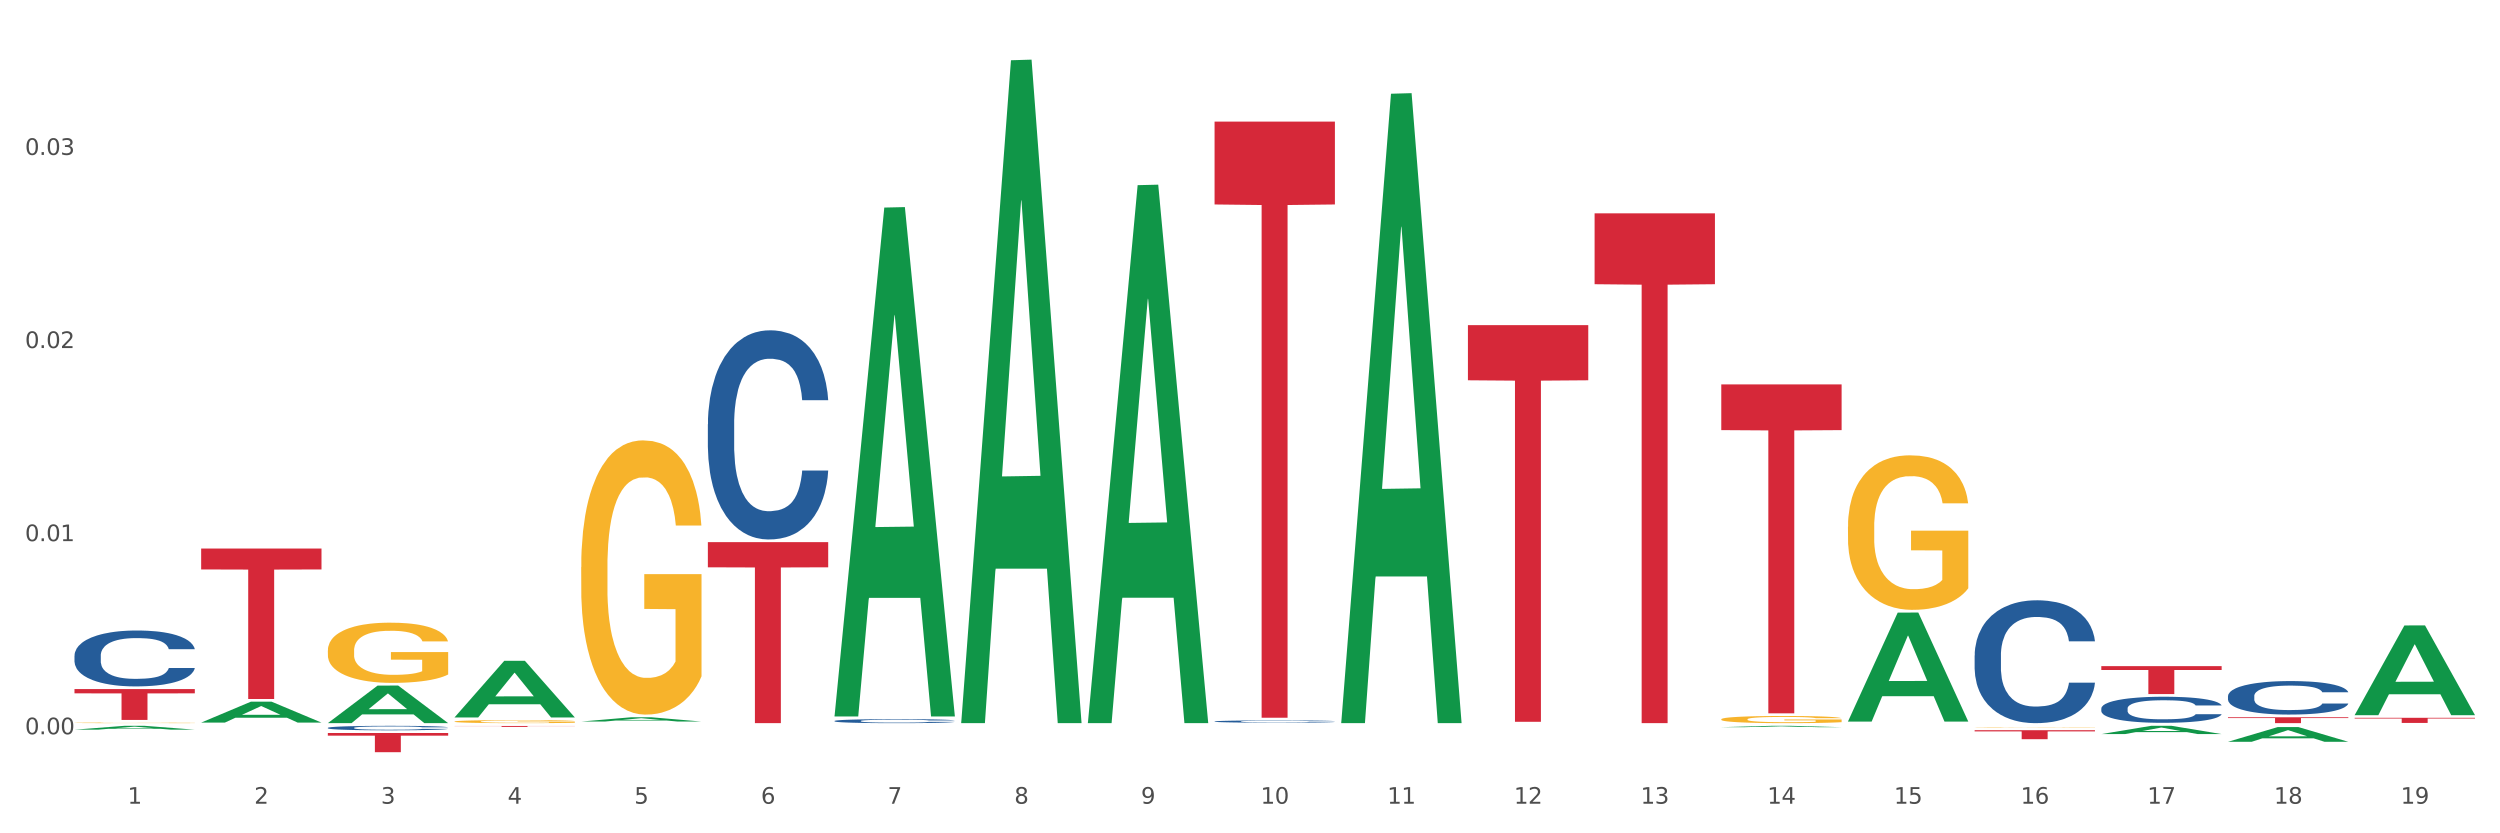 <?xml version="1.0" encoding="utf-8" standalone="no"?>
<!DOCTYPE svg PUBLIC "-//W3C//DTD SVG 1.1//EN"
  "http://www.w3.org/Graphics/SVG/1.1/DTD/svg11.dtd">
<svg xmlns:xlink="http://www.w3.org/1999/xlink" width="1080pt" height="360pt" viewBox="0 0 1080 360" xmlns="http://www.w3.org/2000/svg" version="1.1">
 <rect x="0" y="0" width="1080" height="360" fill="#333333" stroke="none"/>
 <defs>
  <style type="text/css">*{stroke-linejoin: round; stroke-linecap: butt}</style>
 </defs>
 <g id="figure_1">
  <g id="patch_1">
   <path d="M 0 360 
L 1080 360 
L 1080 0 
L 0 0 
z
" style="fill: #ffffff; stroke: #ffffff; stroke-linejoin: miter"/>
  </g>
  <g id="axes_1">
   <g id="matplotlib.axis_1">
    <g id="xtick_1">
     <g id="text_1">
      <!-- 1 -->
      <g style="fill: #4d4d4d" transform="translate(55.115 347.204) scale(0.096 -0.096)">
       <defs>
        <path id="DejaVuSans-31" d="M 794 531 
L 1825 531 
L 1825 4091 
L 703 3866 
L 703 4441 
L 1819 4666 
L 2450 4666 
L 2450 531 
L 3481 531 
L 3481 0 
L 794 0 
L 794 531 
z
" transform="scale(0.016)"/>
       </defs>
       <use xlink:href="#DejaVuSans-31"/>
      </g>
     </g>
    </g>
    <g id="xtick_2">
     <g id="text_2">
      <!-- 2 -->
      <g style="fill: #4d4d4d" transform="translate(109.839 347.204) scale(0.096 -0.096)">
       <defs>
        <path id="DejaVuSans-32" d="M 1228 531 
L 3431 531 
L 3431 0 
L 469 0 
L 469 531 
Q 828 903 1448 1529 
Q 2069 2156 2228 2338 
Q 2531 2678 2651 2914 
Q 2772 3150 2772 3378 
Q 2772 3750 2511 3984 
Q 2250 4219 1831 4219 
Q 1534 4219 1204 4116 
Q 875 4013 500 3803 
L 500 4441 
Q 881 4594 1212 4672 
Q 1544 4750 1819 4750 
Q 2544 4750 2975 4387 
Q 3406 4025 3406 3419 
Q 3406 3131 3298 2873 
Q 3191 2616 2906 2266 
Q 2828 2175 2409 1742 
Q 1991 1309 1228 531 
z
" transform="scale(0.016)"/>
       </defs>
       <use xlink:href="#DejaVuSans-32"/>
      </g>
     </g>
    </g>
    <g id="xtick_3">
     <g id="text_3">
      <!-- 3 -->
      <g style="fill: #4d4d4d" transform="translate(164.564 347.204) scale(0.096 -0.096)">
       <defs>
        <path id="DejaVuSans-33" d="M 2597 2516 
Q 3050 2419 3304 2112 
Q 3559 1806 3559 1356 
Q 3559 666 3084 287 
Q 2609 -91 1734 -91 
Q 1441 -91 1130 -33 
Q 819 25 488 141 
L 488 750 
Q 750 597 1062 519 
Q 1375 441 1716 441 
Q 2309 441 2620 675 
Q 2931 909 2931 1356 
Q 2931 1769 2642 2001 
Q 2353 2234 1838 2234 
L 1294 2234 
L 1294 2753 
L 1863 2753 
Q 2328 2753 2575 2939 
Q 2822 3125 2822 3475 
Q 2822 3834 2567 4026 
Q 2313 4219 1838 4219 
Q 1578 4219 1281 4162 
Q 984 4106 628 3988 
L 628 4550 
Q 988 4650 1302 4700 
Q 1616 4750 1894 4750 
Q 2613 4750 3031 4423 
Q 3450 4097 3450 3541 
Q 3450 3153 3228 2886 
Q 3006 2619 2597 2516 
z
" transform="scale(0.016)"/>
       </defs>
       <use xlink:href="#DejaVuSans-33"/>
      </g>
     </g>
    </g>
    <g id="xtick_4">
     <g id="text_4">
      <!-- 4 -->
      <g style="fill: #4d4d4d" transform="translate(219.288 347.204) scale(0.096 -0.096)">
       <defs>
        <path id="DejaVuSans-34" d="M 2419 4116 
L 825 1625 
L 2419 1625 
L 2419 4116 
z
M 2253 4666 
L 3047 4666 
L 3047 1625 
L 3713 1625 
L 3713 1100 
L 3047 1100 
L 3047 0 
L 2419 0 
L 2419 1100 
L 313 1100 
L 313 1709 
L 2253 4666 
z
" transform="scale(0.016)"/>
       </defs>
       <use xlink:href="#DejaVuSans-34"/>
      </g>
     </g>
    </g>
    <g id="xtick_5">
     <g id="text_5">
      <!-- 5 -->
      <g style="fill: #4d4d4d" transform="translate(274.012 347.204) scale(0.096 -0.096)">
       <defs>
        <path id="DejaVuSans-35" d="M 691 4666 
L 3169 4666 
L 3169 4134 
L 1269 4134 
L 1269 2991 
Q 1406 3038 1543 3061 
Q 1681 3084 1819 3084 
Q 2600 3084 3056 2656 
Q 3513 2228 3513 1497 
Q 3513 744 3044 326 
Q 2575 -91 1722 -91 
Q 1428 -91 1123 -41 
Q 819 9 494 109 
L 494 744 
Q 775 591 1075 516 
Q 1375 441 1709 441 
Q 2250 441 2565 725 
Q 2881 1009 2881 1497 
Q 2881 1984 2565 2268 
Q 2250 2553 1709 2553 
Q 1456 2553 1204 2497 
Q 953 2441 691 2322 
L 691 4666 
z
" transform="scale(0.016)"/>
       </defs>
       <use xlink:href="#DejaVuSans-35"/>
      </g>
     </g>
    </g>
    <g id="xtick_6">
     <g id="text_6">
      <!-- 6 -->
      <g style="fill: #4d4d4d" transform="translate(328.736 347.204) scale(0.096 -0.096)">
       <defs>
        <path id="DejaVuSans-36" d="M 2113 2584 
Q 1688 2584 1439 2293 
Q 1191 2003 1191 1497 
Q 1191 994 1439 701 
Q 1688 409 2113 409 
Q 2538 409 2786 701 
Q 3034 994 3034 1497 
Q 3034 2003 2786 2293 
Q 2538 2584 2113 2584 
z
M 3366 4563 
L 3366 3988 
Q 3128 4100 2886 4159 
Q 2644 4219 2406 4219 
Q 1781 4219 1451 3797 
Q 1122 3375 1075 2522 
Q 1259 2794 1537 2939 
Q 1816 3084 2150 3084 
Q 2853 3084 3261 2657 
Q 3669 2231 3669 1497 
Q 3669 778 3244 343 
Q 2819 -91 2113 -91 
Q 1303 -91 875 529 
Q 447 1150 447 2328 
Q 447 3434 972 4092 
Q 1497 4750 2381 4750 
Q 2619 4750 2861 4703 
Q 3103 4656 3366 4563 
z
" transform="scale(0.016)"/>
       </defs>
       <use xlink:href="#DejaVuSans-36"/>
      </g>
     </g>
    </g>
    <g id="xtick_7">
     <g id="text_7">
      <!-- 7 -->
      <g style="fill: #4d4d4d" transform="translate(383.461 347.204) scale(0.096 -0.096)">
       <defs>
        <path id="DejaVuSans-37" d="M 525 4666 
L 3525 4666 
L 3525 4397 
L 1831 0 
L 1172 0 
L 2766 4134 
L 525 4134 
L 525 4666 
z
" transform="scale(0.016)"/>
       </defs>
       <use xlink:href="#DejaVuSans-37"/>
      </g>
     </g>
    </g>
    <g id="xtick_8">
     <g id="text_8">
      <!-- 8 -->
      <g style="fill: #4d4d4d" transform="translate(438.185 347.204) scale(0.096 -0.096)">
       <defs>
        <path id="DejaVuSans-38" d="M 2034 2216 
Q 1584 2216 1326 1975 
Q 1069 1734 1069 1313 
Q 1069 891 1326 650 
Q 1584 409 2034 409 
Q 2484 409 2743 651 
Q 3003 894 3003 1313 
Q 3003 1734 2745 1975 
Q 2488 2216 2034 2216 
z
M 1403 2484 
Q 997 2584 770 2862 
Q 544 3141 544 3541 
Q 544 4100 942 4425 
Q 1341 4750 2034 4750 
Q 2731 4750 3128 4425 
Q 3525 4100 3525 3541 
Q 3525 3141 3298 2862 
Q 3072 2584 2669 2484 
Q 3125 2378 3379 2068 
Q 3634 1759 3634 1313 
Q 3634 634 3220 271 
Q 2806 -91 2034 -91 
Q 1263 -91 848 271 
Q 434 634 434 1313 
Q 434 1759 690 2068 
Q 947 2378 1403 2484 
z
M 1172 3481 
Q 1172 3119 1398 2916 
Q 1625 2713 2034 2713 
Q 2441 2713 2670 2916 
Q 2900 3119 2900 3481 
Q 2900 3844 2670 4047 
Q 2441 4250 2034 4250 
Q 1625 4250 1398 4047 
Q 1172 3844 1172 3481 
z
" transform="scale(0.016)"/>
       </defs>
       <use xlink:href="#DejaVuSans-38"/>
      </g>
     </g>
    </g>
    <g id="xtick_9">
     <g id="text_9">
      <!-- 9 -->
      <g style="fill: #4d4d4d" transform="translate(492.909 347.204) scale(0.096 -0.096)">
       <defs>
        <path id="DejaVuSans-39" d="M 703 97 
L 703 672 
Q 941 559 1184 500 
Q 1428 441 1663 441 
Q 2288 441 2617 861 
Q 2947 1281 2994 2138 
Q 2813 1869 2534 1725 
Q 2256 1581 1919 1581 
Q 1219 1581 811 2004 
Q 403 2428 403 3163 
Q 403 3881 828 4315 
Q 1253 4750 1959 4750 
Q 2769 4750 3195 4129 
Q 3622 3509 3622 2328 
Q 3622 1225 3098 567 
Q 2575 -91 1691 -91 
Q 1453 -91 1209 -44 
Q 966 3 703 97 
z
M 1959 2075 
Q 2384 2075 2632 2365 
Q 2881 2656 2881 3163 
Q 2881 3666 2632 3958 
Q 2384 4250 1959 4250 
Q 1534 4250 1286 3958 
Q 1038 3666 1038 3163 
Q 1038 2656 1286 2365 
Q 1534 2075 1959 2075 
z
" transform="scale(0.016)"/>
       </defs>
       <use xlink:href="#DejaVuSans-39"/>
      </g>
     </g>
    </g>
    <g id="xtick_10">
     <g id="text_10">
      <!-- 10 -->
      <g style="fill: #4d4d4d" transform="translate(544.58 347.204) scale(0.096 -0.096)">
       <defs>
        <path id="DejaVuSans-30" d="M 2034 4250 
Q 1547 4250 1301 3770 
Q 1056 3291 1056 2328 
Q 1056 1369 1301 889 
Q 1547 409 2034 409 
Q 2525 409 2770 889 
Q 3016 1369 3016 2328 
Q 3016 3291 2770 3770 
Q 2525 4250 2034 4250 
z
M 2034 4750 
Q 2819 4750 3233 4129 
Q 3647 3509 3647 2328 
Q 3647 1150 3233 529 
Q 2819 -91 2034 -91 
Q 1250 -91 836 529 
Q 422 1150 422 2328 
Q 422 3509 836 4129 
Q 1250 4750 2034 4750 
z
" transform="scale(0.016)"/>
       </defs>
       <use xlink:href="#DejaVuSans-31"/>
       <use xlink:href="#DejaVuSans-30" transform="translate(63.623 0)"/>
      </g>
     </g>
    </g>
    <g id="xtick_11">
     <g id="text_11">
      <!-- 11 -->
      <g style="fill: #4d4d4d" transform="translate(599.304 347.204) scale(0.096 -0.096)">
       <use xlink:href="#DejaVuSans-31"/>
       <use xlink:href="#DejaVuSans-31" transform="translate(63.623 0)"/>
      </g>
     </g>
    </g>
    <g id="xtick_12">
     <g id="text_12">
      <!-- 12 -->
      <g style="fill: #4d4d4d" transform="translate(654.028 347.204) scale(0.096 -0.096)">
       <use xlink:href="#DejaVuSans-31"/>
       <use xlink:href="#DejaVuSans-32" transform="translate(63.623 0)"/>
      </g>
     </g>
    </g>
    <g id="xtick_13">
     <g id="text_13">
      <!-- 13 -->
      <g style="fill: #4d4d4d" transform="translate(708.752 347.204) scale(0.096 -0.096)">
       <use xlink:href="#DejaVuSans-31"/>
       <use xlink:href="#DejaVuSans-33" transform="translate(63.623 0)"/>
      </g>
     </g>
    </g>
    <g id="xtick_14">
     <g id="text_14">
      <!-- 14 -->
      <g style="fill: #4d4d4d" transform="translate(763.477 347.204) scale(0.096 -0.096)">
       <use xlink:href="#DejaVuSans-31"/>
       <use xlink:href="#DejaVuSans-34" transform="translate(63.623 0)"/>
      </g>
     </g>
    </g>
    <g id="xtick_15">
     <g id="text_15">
      <!-- 15 -->
      <g style="fill: #4d4d4d" transform="translate(818.201 347.204) scale(0.096 -0.096)">
       <use xlink:href="#DejaVuSans-31"/>
       <use xlink:href="#DejaVuSans-35" transform="translate(63.623 0)"/>
      </g>
     </g>
    </g>
    <g id="xtick_16">
     <g id="text_16">
      <!-- 16 -->
      <g style="fill: #4d4d4d" transform="translate(872.925 347.204) scale(0.096 -0.096)">
       <use xlink:href="#DejaVuSans-31"/>
       <use xlink:href="#DejaVuSans-36" transform="translate(63.623 0)"/>
      </g>
     </g>
    </g>
    <g id="xtick_17">
     <g id="text_17">
      <!-- 17 -->
      <g style="fill: #4d4d4d" transform="translate(927.649 347.204) scale(0.096 -0.096)">
       <use xlink:href="#DejaVuSans-31"/>
       <use xlink:href="#DejaVuSans-37" transform="translate(63.623 0)"/>
      </g>
     </g>
    </g>
    <g id="xtick_18">
     <g id="text_18">
      <!-- 18 -->
      <g style="fill: #4d4d4d" transform="translate(982.374 347.204) scale(0.096 -0.096)">
       <use xlink:href="#DejaVuSans-31"/>
       <use xlink:href="#DejaVuSans-38" transform="translate(63.623 0)"/>
      </g>
     </g>
    </g>
    <g id="xtick_19">
     <g id="text_19">
      <!-- 19 -->
      <g style="fill: #4d4d4d" transform="translate(1037.098 347.204) scale(0.096 -0.096)">
       <use xlink:href="#DejaVuSans-31"/>
       <use xlink:href="#DejaVuSans-39" transform="translate(63.623 0)"/>
      </g>
     </g>
    </g>
    <g id="xtick_20"/>
    <g id="xtick_21"/>
    <g id="xtick_22"/>
    <g id="xtick_23"/>
    <g id="xtick_24"/>
    <g id="xtick_25"/>
    <g id="xtick_26"/>
    <g id="xtick_27"/>
    <g id="xtick_28"/>
    <g id="xtick_29"/>
    <g id="xtick_30"/>
    <g id="xtick_31"/>
    <g id="xtick_32"/>
    <g id="xtick_33"/>
    <g id="xtick_34"/>
    <g id="xtick_35"/>
    <g id="xtick_36"/>
    <g id="xtick_37"/>
   </g>
   <g id="matplotlib.axis_2">
    <g id="ytick_1">
     <g id="text_20">
      <!-- 0.00 -->
      <g style="fill: #4d4d4d" transform="translate(10.8 317.204) scale(0.096 -0.096)">
       <defs>
        <path id="DejaVuSans-2e" d="M 684 794 
L 1344 794 
L 1344 0 
L 684 0 
L 684 794 
z
" transform="scale(0.016)"/>
       </defs>
       <use xlink:href="#DejaVuSans-30"/>
       <use xlink:href="#DejaVuSans-2e" transform="translate(63.623 0)"/>
       <use xlink:href="#DejaVuSans-30" transform="translate(95.41 0)"/>
       <use xlink:href="#DejaVuSans-30" transform="translate(159.033 0)"/>
      </g>
     </g>
    </g>
    <g id="ytick_2">
     <g id="text_21">
      <!-- 0.01 -->
      <g style="fill: #4d4d4d" transform="translate(10.8 233.778) scale(0.096 -0.096)">
       <use xlink:href="#DejaVuSans-30"/>
       <use xlink:href="#DejaVuSans-2e" transform="translate(63.623 0)"/>
       <use xlink:href="#DejaVuSans-30" transform="translate(95.41 0)"/>
       <use xlink:href="#DejaVuSans-31" transform="translate(159.033 0)"/>
      </g>
     </g>
    </g>
    <g id="ytick_3">
     <g id="text_22">
      <!-- 0.02 -->
      <g style="fill: #4d4d4d" transform="translate(10.8 150.352) scale(0.096 -0.096)">
       <use xlink:href="#DejaVuSans-30"/>
       <use xlink:href="#DejaVuSans-2e" transform="translate(63.623 0)"/>
       <use xlink:href="#DejaVuSans-30" transform="translate(95.41 0)"/>
       <use xlink:href="#DejaVuSans-32" transform="translate(159.033 0)"/>
      </g>
     </g>
    </g>
    <g id="ytick_4">
     <g id="text_23">
      <!-- 0.03 -->
      <g style="fill: #4d4d4d" transform="translate(10.8 66.926) scale(0.096 -0.096)">
       <use xlink:href="#DejaVuSans-30"/>
       <use xlink:href="#DejaVuSans-2e" transform="translate(63.623 0)"/>
       <use xlink:href="#DejaVuSans-30" transform="translate(95.41 0)"/>
       <use xlink:href="#DejaVuSans-33" transform="translate(159.033 0)"/>
      </g>
     </g>
    </g>
    <g id="ytick_5"/>
    <g id="ytick_6"/>
    <g id="ytick_7"/>
    <g id="ytick_8"/>
   </g>
   <g id="PolyCollection_1">
    <path d="M 743.591 314.141 
L 743.644 314.14 
L 765.083 313.557 
L 773.979 313.557 
L 795.579 314.142 
L 785.288 314.142 
L 780.625 314.006 
L 758.49 314.006 
L 758.329 314.008 
L 753.827 314.142 
L 743.591 314.142 
L 743.591 314.141 
L 761.277 313.924 
L 777.838 313.924 
L 769.638 313.682 
L 769.531 313.681 
L 769.424 313.682 
L 761.224 313.924 
L 761.277 313.924 
L 743.591 314.141 
z
" clip-path="url(#p04514e196f)" style="fill: #109648"/>
    <path d="M 798.315 311.638 
L 798.368 311.594 
L 819.807 264.657 
L 828.704 264.612 
L 850.303 311.726 
L 840.012 311.726 
L 835.35 300.755 
L 813.215 300.755 
L 813.054 300.932 
L 808.552 311.726 
L 798.315 311.726 
L 798.315 311.638 
L 816.002 294.208 
L 832.563 294.164 
L 824.362 274.654 
L 824.255 274.566 
L 824.148 274.699 
L 815.948 294.164 
L 816.002 294.208 
L 798.315 311.638 
z
" clip-path="url(#p04514e196f)" style="fill: #109648"/>
    <path d="M 907.763 317.119 
L 907.817 317.115 
L 929.255 313.56 
L 938.152 313.557 
L 959.751 317.125 
L 949.461 317.125 
L 944.798 316.294 
L 922.663 316.294 
L 922.502 316.308 
L 918 317.125 
L 907.763 317.125 
L 907.763 317.119 
L 925.45 315.798 
L 942.011 315.795 
L 933.811 314.317 
L 933.704 314.311 
L 933.597 314.321 
L 925.396 315.795 
L 925.45 315.798 
L 907.763 317.119 
z
" clip-path="url(#p04514e196f)" style="fill: #109648"/>
    <path d="M 962.488 320.444 
L 962.541 320.438 
L 983.98 314.091 
L 992.877 314.085 
L 1014.476 320.456 
L 1004.185 320.456 
L 999.522 318.973 
L 977.387 318.973 
L 977.227 318.997 
L 972.724 320.456 
L 962.488 320.456 
L 962.488 320.444 
L 980.174 318.087 
L 996.735 318.081 
L 988.535 315.443 
L 988.428 315.431 
L 988.321 315.449 
L 980.121 318.081 
L 980.174 318.087 
L 962.488 320.444 
z
" clip-path="url(#p04514e196f)" style="fill: #109648"/>
    <path d="M 1017.212 308.88 
L 1017.266 308.843 
L 1038.704 270.196 
L 1047.601 270.159 
L 1069.2 308.953 
L 1058.91 308.953 
L 1054.247 299.919 
L 1032.112 299.919 
L 1031.951 300.065 
L 1027.449 308.953 
L 1017.212 308.953 
L 1017.212 308.88 
L 1034.899 294.528 
L 1051.46 294.492 
L 1043.26 278.428 
L 1043.152 278.355 
L 1043.045 278.465 
L 1034.845 294.492 
L 1034.899 294.528 
L 1017.212 308.88 
z
" clip-path="url(#p04514e196f)" style="fill: #109648"/>
    <path d="M 32.175 312.272 
L 32.236 312.272 
L 32.236 312.264 
L 32.359 312.257 
L 32.973 312.24 
L 33.894 312.226 
L 34.569 312.218 
L 35.244 312.212 
L 36.042 312.206 
L 37.024 312.2 
L 38.804 312.19 
L 39.909 312.185 
L 41.259 312.18 
L 43.714 312.173 
L 45.494 312.169 
L 47.336 312.166 
L 50.343 312.162 
L 52.307 312.16 
L 54.394 312.158 
L 56.911 312.158 
L 58.814 312.157 
L 62.987 312.158 
L 66.547 312.16 
L 68.266 312.162 
L 70.476 312.164 
L 71.642 312.166 
L 73.544 312.17 
L 75.509 312.175 
L 76.859 312.179 
L 78.884 312.186 
L 80.419 312.194 
L 81.831 312.204 
L 82.567 312.21 
L 83.12 312.216 
L 83.611 312.223 
L 84.102 312.234 
L 73.053 312.234 
L 72.624 312.227 
L 71.949 312.219 
L 70.967 312.212 
L 70.107 312.207 
L 68.634 312.202 
L 67.284 312.198 
L 65.872 312.195 
L 64.153 312.193 
L 62.803 312.192 
L 60.9 312.191 
L 57.156 312.191 
L 54.64 312.193 
L 52.921 312.195 
L 51.816 312.197 
L 50.834 312.2 
L 49.729 312.203 
L 48.44 312.207 
L 47.52 312.212 
L 46.599 312.217 
L 45.863 312.223 
L 45.187 312.229 
L 44.635 312.236 
L 44.205 312.243 
L 43.837 312.251 
L 43.53 312.266 
L 43.53 312.297 
L 43.653 312.304 
L 43.96 312.313 
L 44.328 312.32 
L 44.942 312.329 
L 45.494 312.334 
L 46.538 312.342 
L 47.704 312.349 
L 48.625 312.354 
L 49.545 312.357 
L 51.141 312.362 
L 52.921 312.366 
L 54.456 312.369 
L 56.542 312.371 
L 57.954 312.372 
L 59.182 312.372 
L 62.189 312.372 
L 64.338 312.372 
L 66.731 312.37 
L 68.573 312.368 
L 70.107 312.366 
L 71.826 312.362 
L 72.931 312.358 
L 72.931 312.31 
L 59.427 312.31 
L 59.427 312.278 
L 84.163 312.278 
L 84.163 312.371 
L 83.12 312.376 
L 81.953 312.38 
L 80.726 312.384 
L 78.884 312.389 
L 76.675 312.393 
L 74.711 312.396 
L 72.624 312.399 
L 70.169 312.402 
L 66.977 312.404 
L 65.013 312.405 
L 62.558 312.406 
L 59.673 312.406 
L 57.156 312.405 
L 54.701 312.404 
L 52.123 312.402 
L 49.607 312.399 
L 47.704 312.396 
L 45.801 312.393 
L 43.776 312.388 
L 42.18 312.383 
L 40.952 312.379 
L 39.602 312.374 
L 38.129 312.367 
L 37.024 312.361 
L 36.042 312.355 
L 34.998 312.347 
L 34.262 312.34 
L 33.525 312.331 
L 33.096 312.324 
L 32.605 312.314 
L 32.236 312.3 
L 32.175 312.272 
z
" clip-path="url(#p04514e196f)" style="fill: #f7b32b"/>
    <path d="M 579.418 311.895 
L 579.471 311.639 
L 600.91 40.494 
L 609.807 40.238 
L 631.406 312.406 
L 621.115 312.406 
L 616.453 249.028 
L 594.317 249.028 
L 594.157 250.05 
L 589.655 312.406 
L 579.418 312.406 
L 579.418 311.895 
L 597.104 211.205 
L 613.666 210.95 
L 605.465 98.25 
L 605.358 97.738 
L 605.251 98.505 
L 597.051 210.95 
L 597.104 211.205 
L 579.418 311.895 
z
" clip-path="url(#p04514e196f)" style="fill: #109648"/>
    <path d="M 141.624 281.014 
L 141.685 280.99 
L 141.685 280.135 
L 141.808 279.398 
L 142.421 277.616 
L 143.342 276.144 
L 144.017 275.36 
L 144.693 274.718 
L 145.49 274.077 
L 146.472 273.411 
L 148.252 272.437 
L 149.357 271.938 
L 150.708 271.416 
L 153.163 270.655 
L 154.943 270.228 
L 156.784 269.871 
L 159.792 269.444 
L 161.756 269.254 
L 163.843 269.111 
L 166.359 269.016 
L 168.262 268.992 
L 172.436 269.064 
L 175.996 269.278 
L 177.714 269.444 
L 179.924 269.729 
L 181.09 269.919 
L 182.993 270.299 
L 184.957 270.798 
L 186.308 271.226 
L 188.333 272.033 
L 189.867 272.841 
L 191.279 273.839 
L 192.016 274.528 
L 192.568 275.169 
L 193.059 275.906 
L 193.55 277.07 
L 182.502 277.07 
L 182.072 276.239 
L 181.397 275.455 
L 180.415 274.694 
L 179.556 274.219 
L 178.083 273.625 
L 176.732 273.245 
L 175.321 272.96 
L 173.602 272.722 
L 172.252 272.604 
L 170.349 272.509 
L 166.605 272.532 
L 164.088 272.722 
L 162.37 272.96 
L 161.265 273.174 
L 160.283 273.411 
L 159.178 273.744 
L 157.889 274.243 
L 156.968 274.694 
L 156.048 275.264 
L 155.311 275.835 
L 154.636 276.5 
L 154.083 277.213 
L 153.654 277.949 
L 153.286 278.852 
L 152.979 280.349 
L 152.979 283.603 
L 153.101 284.34 
L 153.408 285.314 
L 153.777 286.05 
L 154.39 286.929 
L 154.943 287.523 
L 155.986 288.379 
L 157.152 289.091 
L 158.073 289.543 
L 158.994 289.923 
L 160.59 290.446 
L 162.37 290.873 
L 163.904 291.135 
L 165.991 291.372 
L 167.403 291.467 
L 168.63 291.515 
L 171.638 291.515 
L 173.786 291.443 
L 176.18 291.277 
L 178.021 291.063 
L 179.556 290.802 
L 181.274 290.374 
L 182.379 289.97 
L 182.379 285.005 
L 168.876 284.981 
L 168.876 281.679 
L 193.612 281.679 
L 193.612 291.372 
L 192.568 291.871 
L 191.402 292.322 
L 190.174 292.726 
L 188.333 293.225 
L 186.123 293.7 
L 184.159 294.033 
L 182.072 294.318 
L 179.617 294.579 
L 176.425 294.817 
L 174.461 294.912 
L 172.006 294.983 
L 169.121 295.007 
L 166.605 294.96 
L 164.15 294.841 
L 161.572 294.627 
L 159.055 294.318 
L 157.152 294.009 
L 155.25 293.629 
L 153.224 293.13 
L 151.628 292.655 
L 150.401 292.227 
L 149.05 291.681 
L 147.577 290.968 
L 146.472 290.327 
L 145.49 289.662 
L 144.447 288.806 
L 143.71 288.07 
L 142.974 287.143 
L 142.544 286.454 
L 142.053 285.385 
L 141.685 283.889 
L 141.624 281.014 
z
" clip-path="url(#p04514e196f)" style="fill: #f7b32b"/>
    <path d="M 853.039 314.184 
L 853.1 314.184 
L 853.1 314.178 
L 853.223 314.173 
L 853.837 314.161 
L 854.758 314.151 
L 855.433 314.145 
L 856.108 314.141 
L 856.906 314.136 
L 857.888 314.132 
L 859.668 314.125 
L 860.773 314.122 
L 862.123 314.118 
L 864.578 314.113 
L 866.358 314.11 
L 868.2 314.107 
L 871.207 314.104 
L 873.171 314.103 
L 875.258 314.102 
L 877.775 314.102 
L 879.678 314.101 
L 883.851 314.102 
L 887.411 314.103 
L 889.13 314.104 
L 891.34 314.106 
L 892.506 314.108 
L 894.409 314.11 
L 896.373 314.114 
L 897.723 314.117 
L 899.749 314.122 
L 901.283 314.128 
L 902.695 314.135 
L 903.431 314.14 
L 903.984 314.144 
L 904.475 314.149 
L 904.966 314.157 
L 893.918 314.157 
L 893.488 314.151 
L 892.813 314.146 
L 891.831 314.141 
L 890.971 314.137 
L 889.498 314.133 
L 888.148 314.131 
L 886.736 314.129 
L 885.018 314.127 
L 883.667 314.126 
L 881.765 314.126 
L 878.02 314.126 
L 875.504 314.127 
L 873.785 314.129 
L 872.68 314.13 
L 871.698 314.132 
L 870.594 314.134 
L 869.305 314.138 
L 868.384 314.141 
L 867.463 314.145 
L 866.727 314.149 
L 866.051 314.153 
L 865.499 314.158 
L 865.069 314.163 
L 864.701 314.169 
L 864.394 314.18 
L 864.394 314.202 
L 864.517 314.207 
L 864.824 314.214 
L 865.192 314.219 
L 865.806 314.225 
L 866.358 314.229 
L 867.402 314.235 
L 868.568 314.24 
L 869.489 314.243 
L 870.409 314.246 
L 872.005 314.249 
L 873.785 314.252 
L 875.32 314.254 
L 877.407 314.256 
L 878.818 314.256 
L 880.046 314.257 
L 883.053 314.257 
L 885.202 314.256 
L 887.596 314.255 
L 889.437 314.254 
L 890.971 314.252 
L 892.69 314.249 
L 893.795 314.246 
L 893.795 314.212 
L 880.291 314.212 
L 880.291 314.189 
L 905.027 314.189 
L 905.027 314.256 
L 903.984 314.259 
L 902.818 314.262 
L 901.59 314.265 
L 899.749 314.269 
L 897.539 314.272 
L 895.575 314.274 
L 893.488 314.276 
L 891.033 314.278 
L 887.841 314.28 
L 885.877 314.28 
L 883.422 314.281 
L 880.537 314.281 
L 878.02 314.281 
L 875.565 314.28 
L 872.987 314.278 
L 870.471 314.276 
L 868.568 314.274 
L 866.665 314.271 
L 864.64 314.268 
L 863.044 314.265 
L 861.816 314.262 
L 860.466 314.258 
L 858.993 314.253 
L 857.888 314.249 
L 856.906 314.244 
L 855.863 314.238 
L 855.126 314.233 
L 854.389 314.227 
L 853.96 314.222 
L 853.469 314.214 
L 853.1 314.204 
L 853.039 314.184 
z
" clip-path="url(#p04514e196f)" style="fill: #f7b32b"/>
    <path d="M 743.591 310.738 
L 743.652 310.735 
L 743.652 310.633 
L 743.775 310.546 
L 744.388 310.333 
L 745.309 310.158 
L 745.984 310.064 
L 746.66 309.988 
L 747.457 309.911 
L 748.44 309.832 
L 750.22 309.716 
L 751.324 309.657 
L 752.675 309.594 
L 755.13 309.504 
L 756.91 309.453 
L 758.751 309.41 
L 761.759 309.359 
L 763.723 309.337 
L 765.81 309.32 
L 768.326 309.308 
L 770.229 309.306 
L 774.403 309.314 
L 777.963 309.34 
L 779.681 309.359 
L 781.891 309.393 
L 783.057 309.416 
L 784.96 309.461 
L 786.924 309.521 
L 788.275 309.572 
L 790.3 309.668 
L 791.835 309.764 
L 793.246 309.883 
L 793.983 309.965 
L 794.535 310.042 
L 795.026 310.129 
L 795.517 310.268 
L 784.469 310.268 
L 784.039 310.169 
L 783.364 310.076 
L 782.382 309.985 
L 781.523 309.928 
L 780.05 309.858 
L 778.699 309.812 
L 777.288 309.778 
L 775.569 309.75 
L 774.219 309.736 
L 772.316 309.725 
L 768.572 309.727 
L 766.055 309.75 
L 764.337 309.778 
L 763.232 309.804 
L 762.25 309.832 
L 761.145 309.872 
L 759.856 309.931 
L 758.935 309.985 
L 758.015 310.053 
L 757.278 310.121 
L 756.603 310.2 
L 756.051 310.285 
L 755.621 310.373 
L 755.253 310.481 
L 754.946 310.659 
L 754.946 311.047 
L 755.068 311.135 
L 755.375 311.251 
L 755.744 311.338 
L 756.357 311.443 
L 756.91 311.514 
L 757.953 311.616 
L 759.119 311.701 
L 760.04 311.755 
L 760.961 311.8 
L 762.557 311.862 
L 764.337 311.913 
L 765.871 311.944 
L 767.958 311.973 
L 769.37 311.984 
L 770.597 311.99 
L 773.605 311.99 
L 775.753 311.981 
L 778.147 311.961 
L 779.988 311.936 
L 781.523 311.905 
L 783.241 311.854 
L 784.346 311.806 
L 784.346 311.214 
L 770.843 311.211 
L 770.843 310.817 
L 795.579 310.817 
L 795.579 311.973 
L 794.535 312.032 
L 793.369 312.086 
L 792.141 312.134 
L 790.3 312.193 
L 788.09 312.25 
L 786.126 312.29 
L 784.039 312.324 
L 781.584 312.355 
L 778.392 312.383 
L 776.428 312.394 
L 773.973 312.403 
L 771.088 312.406 
L 768.572 312.4 
L 766.117 312.386 
L 763.539 312.36 
L 761.022 312.324 
L 759.119 312.287 
L 757.217 312.242 
L 755.191 312.182 
L 753.595 312.125 
L 752.368 312.074 
L 751.017 312.009 
L 749.544 311.924 
L 748.44 311.848 
L 747.457 311.769 
L 746.414 311.667 
L 745.677 311.579 
L 744.941 311.469 
L 744.511 311.387 
L 744.02 311.259 
L 743.652 311.081 
L 743.591 310.738 
z
" clip-path="url(#p04514e196f)" style="fill: #f7b32b"/>
    <path d="M 251.072 244.986 
L 251.133 244.878 
L 251.133 240.983 
L 251.256 237.629 
L 251.87 229.514 
L 252.791 222.806 
L 253.466 219.235 
L 254.141 216.314 
L 254.939 213.393 
L 255.921 210.363 
L 257.701 205.927 
L 258.806 203.655 
L 260.156 201.274 
L 262.611 197.812 
L 264.391 195.865 
L 266.233 194.242 
L 269.24 192.294 
L 271.204 191.429 
L 273.291 190.779 
L 275.808 190.347 
L 277.711 190.238 
L 281.884 190.563 
L 285.444 191.537 
L 287.163 192.294 
L 289.373 193.592 
L 290.539 194.458 
L 292.442 196.189 
L 294.406 198.461 
L 295.756 200.409 
L 297.782 204.088 
L 299.316 207.766 
L 300.728 212.311 
L 301.464 215.448 
L 302.017 218.37 
L 302.508 221.724 
L 302.999 227.025 
L 291.951 227.025 
L 291.521 223.238 
L 290.846 219.668 
L 289.864 216.206 
L 289.004 214.042 
L 287.531 211.337 
L 286.181 209.606 
L 284.769 208.307 
L 283.051 207.225 
L 281.7 206.684 
L 279.797 206.252 
L 276.053 206.36 
L 273.537 207.225 
L 271.818 208.307 
L 270.713 209.281 
L 269.731 210.363 
L 268.627 211.878 
L 267.338 214.15 
L 266.417 216.206 
L 265.496 218.802 
L 264.76 221.399 
L 264.084 224.429 
L 263.532 227.675 
L 263.102 231.029 
L 262.734 235.14 
L 262.427 241.957 
L 262.427 256.78 
L 262.55 260.134 
L 262.857 264.57 
L 263.225 267.924 
L 263.839 271.927 
L 264.391 274.632 
L 265.435 278.527 
L 266.601 281.773 
L 267.522 283.829 
L 268.442 285.56 
L 270.038 287.94 
L 271.818 289.888 
L 273.353 291.078 
L 275.44 292.16 
L 276.851 292.593 
L 278.079 292.809 
L 281.086 292.809 
L 283.235 292.485 
L 285.629 291.727 
L 287.47 290.753 
L 289.004 289.563 
L 290.723 287.616 
L 291.828 285.776 
L 291.828 263.163 
L 278.324 263.055 
L 278.324 248.016 
L 303.06 248.016 
L 303.06 292.16 
L 302.017 294.432 
L 300.851 296.488 
L 299.623 298.327 
L 297.782 300.599 
L 295.572 302.763 
L 293.608 304.278 
L 291.521 305.576 
L 289.066 306.767 
L 285.874 307.849 
L 283.91 308.281 
L 281.455 308.606 
L 278.57 308.714 
L 276.053 308.498 
L 273.598 307.957 
L 271.02 306.983 
L 268.504 305.576 
L 266.601 304.17 
L 264.698 302.439 
L 262.673 300.167 
L 261.077 298.003 
L 259.849 296.055 
L 258.499 293.566 
L 257.026 290.321 
L 255.921 287.399 
L 254.939 284.37 
L 253.896 280.475 
L 253.159 277.121 
L 252.422 272.901 
L 251.993 269.763 
L 251.502 264.894 
L 251.133 258.078 
L 251.072 244.986 
z
" clip-path="url(#p04514e196f)" style="fill: #f7b32b"/>
    <path d="M 798.315 227.55 
L 798.376 227.489 
L 798.376 225.294 
L 798.499 223.404 
L 799.113 218.831 
L 800.033 215.051 
L 800.709 213.039 
L 801.384 211.392 
L 802.182 209.746 
L 803.164 208.039 
L 804.944 205.539 
L 806.049 204.259 
L 807.399 202.917 
L 809.854 200.966 
L 811.634 199.869 
L 813.475 198.954 
L 816.483 197.857 
L 818.447 197.369 
L 820.534 197.003 
L 823.051 196.759 
L 824.953 196.698 
L 829.127 196.881 
L 832.687 197.43 
L 834.406 197.857 
L 836.615 198.589 
L 837.782 199.076 
L 839.684 200.052 
L 841.648 201.332 
L 842.999 202.43 
L 845.024 204.503 
L 846.559 206.576 
L 847.97 209.136 
L 848.707 210.905 
L 849.259 212.551 
L 849.75 214.441 
L 850.242 217.428 
L 839.193 217.428 
L 838.764 215.294 
L 838.088 213.282 
L 837.106 211.331 
L 836.247 210.112 
L 834.774 208.588 
L 833.424 207.612 
L 832.012 206.881 
L 830.293 206.271 
L 828.943 205.966 
L 827.04 205.722 
L 823.296 205.783 
L 820.78 206.271 
L 819.061 206.881 
L 817.956 207.429 
L 816.974 208.039 
L 815.869 208.893 
L 814.58 210.173 
L 813.66 211.331 
L 812.739 212.795 
L 812.002 214.258 
L 811.327 215.965 
L 810.775 217.794 
L 810.345 219.684 
L 809.977 222.001 
L 809.67 225.842 
L 809.67 234.195 
L 809.793 236.085 
L 810.1 238.585 
L 810.468 240.475 
L 811.082 242.731 
L 811.634 244.255 
L 812.678 246.45 
L 813.844 248.279 
L 814.764 249.438 
L 815.685 250.413 
L 817.281 251.755 
L 819.061 252.852 
L 820.595 253.523 
L 822.682 254.133 
L 824.094 254.377 
L 825.322 254.498 
L 828.329 254.498 
L 830.477 254.316 
L 832.871 253.889 
L 834.713 253.34 
L 836.247 252.669 
L 837.966 251.572 
L 839.071 250.535 
L 839.071 237.793 
L 825.567 237.732 
L 825.567 229.257 
L 850.303 229.257 
L 850.303 254.133 
L 849.259 255.413 
L 848.093 256.571 
L 846.866 257.608 
L 845.024 258.888 
L 842.815 260.108 
L 840.851 260.961 
L 838.764 261.693 
L 836.308 262.364 
L 833.117 262.973 
L 831.153 263.217 
L 828.697 263.4 
L 825.813 263.461 
L 823.296 263.339 
L 820.841 263.034 
L 818.263 262.486 
L 815.746 261.693 
L 813.844 260.9 
L 811.941 259.925 
L 809.915 258.644 
L 808.32 257.425 
L 807.092 256.328 
L 805.742 254.925 
L 804.269 253.096 
L 803.164 251.45 
L 802.182 249.743 
L 801.138 247.548 
L 800.402 245.658 
L 799.665 243.28 
L 799.236 241.512 
L 798.744 238.768 
L 798.376 234.927 
L 798.315 227.55 
z
" clip-path="url(#p04514e196f)" style="fill: #f7b32b"/>
    <path d="M 196.348 311.699 
L 196.409 311.698 
L 196.409 311.654 
L 196.532 311.617 
L 197.146 311.527 
L 198.066 311.453 
L 198.742 311.413 
L 199.417 311.381 
L 200.215 311.348 
L 201.197 311.315 
L 202.977 311.266 
L 204.082 311.24 
L 205.432 311.214 
L 207.887 311.176 
L 209.667 311.154 
L 211.508 311.136 
L 214.516 311.114 
L 216.48 311.105 
L 218.567 311.098 
L 221.084 311.093 
L 222.986 311.092 
L 227.16 311.095 
L 230.72 311.106 
L 232.439 311.114 
L 234.648 311.129 
L 235.815 311.138 
L 237.717 311.158 
L 239.681 311.183 
L 241.032 311.204 
L 243.057 311.245 
L 244.592 311.286 
L 246.003 311.336 
L 246.74 311.371 
L 247.292 311.404 
L 247.783 311.441 
L 248.275 311.5 
L 237.226 311.5 
L 236.797 311.458 
L 236.121 311.418 
L 235.139 311.38 
L 234.28 311.356 
L 232.807 311.326 
L 231.457 311.306 
L 230.045 311.292 
L 228.326 311.28 
L 226.976 311.274 
L 225.073 311.269 
L 221.329 311.27 
L 218.813 311.28 
L 217.094 311.292 
L 215.989 311.303 
L 215.007 311.315 
L 213.902 311.332 
L 212.613 311.357 
L 211.693 311.38 
L 210.772 311.408 
L 210.035 311.437 
L 209.36 311.471 
L 208.808 311.507 
L 208.378 311.544 
L 208.01 311.59 
L 207.703 311.665 
L 207.703 311.83 
L 207.826 311.867 
L 208.133 311.916 
L 208.501 311.953 
L 209.115 311.998 
L 209.667 312.028 
L 210.711 312.071 
L 211.877 312.107 
L 212.797 312.13 
L 213.718 312.149 
L 215.314 312.175 
L 217.094 312.197 
L 218.628 312.21 
L 220.715 312.222 
L 222.127 312.227 
L 223.355 312.229 
L 226.362 312.229 
L 228.51 312.226 
L 230.904 312.217 
L 232.746 312.207 
L 234.28 312.193 
L 235.999 312.172 
L 237.104 312.151 
L 237.104 311.9 
L 223.6 311.899 
L 223.6 311.732 
L 248.336 311.732 
L 248.336 312.222 
L 247.292 312.247 
L 246.126 312.27 
L 244.899 312.291 
L 243.057 312.316 
L 240.848 312.34 
L 238.884 312.357 
L 236.797 312.371 
L 234.341 312.384 
L 231.15 312.396 
L 229.186 312.401 
L 226.73 312.405 
L 223.846 312.406 
L 221.329 312.403 
L 218.874 312.397 
L 216.296 312.387 
L 213.779 312.371 
L 211.877 312.355 
L 209.974 312.336 
L 207.948 312.311 
L 206.353 312.287 
L 205.125 312.265 
L 203.775 312.238 
L 202.302 312.202 
L 201.197 312.169 
L 200.215 312.136 
L 199.171 312.092 
L 198.435 312.055 
L 197.698 312.008 
L 197.269 311.974 
L 196.777 311.92 
L 196.409 311.844 
L 196.348 311.699 
z
" clip-path="url(#p04514e196f)" style="fill: #f7b32b"/>
    <path d="M 743.591 166.062 
L 795.579 166.062 
L 795.579 185.808 
L 775.128 185.941 
L 775.128 308.154 
L 763.918 308.154 
L 763.918 185.941 
L 743.591 185.808 
L 743.591 166.195 
L 743.591 166.062 
z
" clip-path="url(#p04514e196f)" style="fill: #d62839"/>
    <path d="M 853.039 315.432 
L 905.027 315.432 
L 905.027 315.975 
L 884.577 315.979 
L 884.577 319.34 
L 873.366 319.34 
L 873.366 315.979 
L 853.039 315.975 
L 853.039 315.436 
L 853.039 315.432 
z
" clip-path="url(#p04514e196f)" style="fill: #d62839"/>
    <path d="M 907.763 287.756 
L 959.751 287.756 
L 959.751 289.435 
L 939.301 289.446 
L 939.301 299.839 
L 928.09 299.839 
L 928.09 289.446 
L 907.763 289.435 
L 907.763 287.767 
L 907.763 287.756 
z
" clip-path="url(#p04514e196f)" style="fill: #d62839"/>
    <path d="M 196.348 313.618 
L 248.336 313.618 
L 248.336 313.675 
L 227.886 313.675 
L 227.886 314.026 
L 216.675 314.026 
L 216.675 313.675 
L 196.348 313.675 
L 196.348 313.619 
L 196.348 313.618 
z
" clip-path="url(#p04514e196f)" style="fill: #d62839"/>
    <path d="M 305.796 234.207 
L 357.784 234.207 
L 357.784 245.074 
L 337.334 245.147 
L 337.334 312.406 
L 326.123 312.406 
L 326.123 245.147 
L 305.796 245.074 
L 305.796 234.28 
L 305.796 234.207 
z
" clip-path="url(#p04514e196f)" style="fill: #d62839"/>
    <path d="M 524.693 52.541 
L 576.682 52.541 
L 576.682 88.328 
L 556.231 88.57 
L 556.231 310.067 
L 545.021 310.067 
L 545.021 88.57 
L 524.693 88.328 
L 524.693 52.783 
L 524.693 52.541 
z
" clip-path="url(#p04514e196f)" style="fill: #d62839"/>
    <path d="M 634.142 140.469 
L 686.13 140.469 
L 686.13 164.281 
L 665.68 164.442 
L 665.68 311.818 
L 654.469 311.818 
L 654.469 164.442 
L 634.142 164.281 
L 634.142 140.63 
L 634.142 140.469 
z
" clip-path="url(#p04514e196f)" style="fill: #d62839"/>
    <path d="M 1017.212 310.104 
L 1069.2 310.104 
L 1069.2 310.409 
L 1048.75 310.411 
L 1048.75 312.301 
L 1037.539 312.301 
L 1037.539 310.411 
L 1017.212 310.409 
L 1017.212 310.106 
L 1017.212 310.104 
z
" clip-path="url(#p04514e196f)" style="fill: #d62839"/>
    <path d="M 32.175 297.678 
L 84.163 297.678 
L 84.163 299.53 
L 63.713 299.543 
L 63.713 311.006 
L 52.502 311.006 
L 52.502 299.543 
L 32.175 299.53 
L 32.175 297.691 
L 32.175 297.678 
z
" clip-path="url(#p04514e196f)" style="fill: #d62839"/>
    <path d="M 141.624 316.647 
L 193.612 316.647 
L 193.612 317.801 
L 173.161 317.809 
L 173.161 324.95 
L 161.951 324.95 
L 161.951 317.809 
L 141.624 317.801 
L 141.624 316.655 
L 141.624 316.647 
z
" clip-path="url(#p04514e196f)" style="fill: #d62839"/>
    <path d="M 86.899 236.968 
L 138.887 236.968 
L 138.887 245.999 
L 118.437 246.06 
L 118.437 301.96 
L 107.226 301.96 
L 107.226 246.06 
L 86.899 245.999 
L 86.899 237.029 
L 86.899 236.968 
z
" clip-path="url(#p04514e196f)" style="fill: #d62839"/>
    <path d="M 469.969 311.969 
L 470.023 311.75 
L 491.461 79.992 
L 500.358 79.774 
L 521.957 312.406 
L 511.667 312.406 
L 507.004 258.234 
L 484.869 258.234 
L 484.708 259.108 
L 480.206 312.406 
L 469.969 312.406 
L 469.969 311.969 
L 487.656 225.906 
L 504.217 225.688 
L 496.017 129.358 
L 495.91 128.922 
L 495.802 129.577 
L 487.602 225.688 
L 487.656 225.906 
L 469.969 311.969 
z
" clip-path="url(#p04514e196f)" style="fill: #109648"/>
    <path d="M 415.245 311.867 
L 415.299 311.598 
L 436.737 26.029 
L 445.634 25.759 
L 467.233 312.406 
L 456.943 312.406 
L 452.28 245.656 
L 430.145 245.656 
L 429.984 246.733 
L 425.482 312.406 
L 415.245 312.406 
L 415.245 311.867 
L 432.932 205.822 
L 449.493 205.553 
L 441.293 86.857 
L 441.185 86.319 
L 441.078 87.126 
L 432.878 205.553 
L 432.932 205.822 
L 415.245 311.867 
z
" clip-path="url(#p04514e196f)" style="fill: #109648"/>
    <path d="M 251.072 311.707 
L 251.126 311.705 
L 272.564 309.867 
L 281.461 309.865 
L 303.06 311.71 
L 292.77 311.71 
L 288.107 311.281 
L 265.972 311.281 
L 265.811 311.288 
L 261.309 311.71 
L 251.072 311.71 
L 251.072 311.707 
L 268.759 311.024 
L 285.32 311.022 
L 277.12 310.259 
L 277.013 310.255 
L 276.905 310.26 
L 268.705 311.022 
L 268.759 311.024 
L 251.072 311.707 
z
" clip-path="url(#p04514e196f)" style="fill: #109648"/>
    <path d="M 360.521 309.105 
L 360.574 308.899 
L 382.013 89.668 
L 390.91 89.462 
L 412.509 309.519 
L 402.218 309.519 
L 397.555 258.275 
L 375.42 258.275 
L 375.26 259.102 
L 370.757 309.519 
L 360.521 309.519 
L 360.521 309.105 
L 378.207 227.695 
L 394.768 227.488 
L 386.568 136.366 
L 386.461 135.953 
L 386.354 136.573 
L 378.154 227.488 
L 378.207 227.695 
L 360.521 309.105 
z
" clip-path="url(#p04514e196f)" style="fill: #109648"/>
    <path d="M 196.348 309.894 
L 196.401 309.871 
L 217.84 285.475 
L 226.737 285.452 
L 248.336 309.94 
L 238.045 309.94 
L 233.383 304.238 
L 211.247 304.238 
L 211.087 304.33 
L 206.585 309.94 
L 196.348 309.94 
L 196.348 309.894 
L 214.034 300.835 
L 230.596 300.812 
L 222.395 290.671 
L 222.288 290.625 
L 222.181 290.694 
L 213.981 300.812 
L 214.034 300.835 
L 196.348 309.894 
z
" clip-path="url(#p04514e196f)" style="fill: #109648"/>
    <path d="M 141.624 312.375 
L 141.677 312.36 
L 163.116 296.174 
L 172.012 296.158 
L 193.612 312.406 
L 183.321 312.406 
L 178.658 308.622 
L 156.523 308.622 
L 156.362 308.683 
L 151.86 312.406 
L 141.624 312.406 
L 141.624 312.375 
L 159.31 306.364 
L 175.871 306.349 
L 167.671 299.621 
L 167.564 299.591 
L 167.457 299.637 
L 159.257 306.349 
L 159.31 306.364 
L 141.624 312.375 
z
" clip-path="url(#p04514e196f)" style="fill: #109648"/>
    <path d="M 86.899 312.148 
L 86.953 312.14 
L 108.391 303.12 
L 117.288 303.111 
L 138.887 312.165 
L 128.597 312.165 
L 123.934 310.057 
L 101.799 310.057 
L 101.638 310.091 
L 97.136 312.165 
L 86.899 312.165 
L 86.899 312.148 
L 104.586 308.799 
L 121.147 308.79 
L 112.947 305.041 
L 112.84 305.024 
L 112.733 305.05 
L 104.532 308.79 
L 104.586 308.799 
L 86.899 312.148 
z
" clip-path="url(#p04514e196f)" style="fill: #109648"/>
    <path d="M 32.175 315.217 
L 32.229 315.216 
L 53.667 313.558 
L 62.564 313.557 
L 84.163 315.22 
L 73.873 315.22 
L 69.21 314.833 
L 47.075 314.833 
L 46.914 314.839 
L 42.412 315.22 
L 32.175 315.22 
L 32.175 315.217 
L 49.862 314.602 
L 66.423 314.6 
L 58.223 313.911 
L 58.115 313.908 
L 58.008 313.913 
L 49.808 314.6 
L 49.862 314.602 
L 32.175 315.217 
z
" clip-path="url(#p04514e196f)" style="fill: #109648"/>
    <path d="M 688.866 92.172 
L 740.854 92.172 
L 740.854 122.777 
L 720.404 122.984 
L 720.404 312.406 
L 709.193 312.406 
L 709.193 122.984 
L 688.866 122.777 
L 688.866 92.379 
L 688.866 92.172 
z
" clip-path="url(#p04514e196f)" style="fill: #d62839"/>
    <path d="M 962.488 309.849 
L 1014.476 309.849 
L 1014.476 310.204 
L 994.025 310.206 
L 994.025 312.406 
L 982.815 312.406 
L 982.815 310.206 
L 962.488 310.204 
L 962.488 309.851 
L 962.488 309.849 
z
" clip-path="url(#p04514e196f)" style="fill: #d62839"/>
    <path d="M 962.488 300.726 
L 962.549 300.713 
L 962.549 300.343 
L 962.733 299.841 
L 963.409 298.916 
L 964.27 298.215 
L 965.745 297.395 
L 966.543 297.052 
L 967.588 296.668 
L 969.739 296.047 
L 972.197 295.518 
L 973.918 295.227 
L 975.208 295.042 
L 978.096 294.712 
L 979.756 294.566 
L 981.476 294.448 
L 982.951 294.368 
L 985.409 294.276 
L 987.376 294.236 
L 989.649 294.223 
L 991.554 294.236 
L 994.074 294.289 
L 997.761 294.448 
L 999.174 294.54 
L 1001.079 294.699 
L 1003.046 294.91 
L 1004.643 295.122 
L 1006.487 295.426 
L 1008.392 295.822 
L 1010.236 296.325 
L 1011.526 296.787 
L 1012.571 297.276 
L 1013.492 297.871 
L 1014.168 298.519 
L 1014.476 299.061 
L 1003.23 299.061 
L 1002.923 298.572 
L 1002.308 298.043 
L 1001.694 297.686 
L 1001.018 297.395 
L 999.973 297.065 
L 999.051 296.853 
L 997.515 296.602 
L 996.102 296.444 
L 994.934 296.351 
L 993.521 296.272 
L 990.51 296.192 
L 988.359 296.192 
L 987.007 296.219 
L 985.348 296.285 
L 983.934 296.377 
L 982.275 296.536 
L 980.985 296.708 
L 979.694 296.933 
L 978.957 297.091 
L 977.851 297.382 
L 977.113 297.62 
L 976.13 298.03 
L 975.577 298.321 
L 974.594 299.074 
L 974.163 299.629 
L 973.979 300.013 
L 973.856 300.436 
L 973.856 302.498 
L 974.225 303.423 
L 974.532 303.82 
L 975.024 304.269 
L 975.946 304.851 
L 977.298 305.419 
L 978.711 305.829 
L 979.878 306.08 
L 980.985 306.265 
L 982.091 306.411 
L 983.443 306.543 
L 984.549 306.622 
L 986.208 306.701 
L 988.174 306.741 
L 989.711 306.741 
L 992.845 306.675 
L 994.258 306.609 
L 995.61 306.516 
L 997.085 306.371 
L 998.253 306.212 
L 998.928 306.093 
L 1000.035 305.842 
L 1000.895 305.578 
L 1001.632 305.274 
L 1002.124 305.009 
L 1002.677 304.613 
L 1003.107 304.163 
L 1003.23 303.925 
L 1014.476 303.925 
L 1014.23 304.401 
L 1013.8 304.864 
L 1012.939 305.485 
L 1012.263 305.842 
L 1011.219 306.278 
L 1010.113 306.649 
L 1008.576 307.058 
L 1007.163 307.362 
L 1005.688 307.627 
L 1004.09 307.865 
L 1001.202 308.195 
L 1000.158 308.288 
L 997.945 308.446 
L 996.225 308.539 
L 993.705 308.631 
L 991.124 308.684 
L 988.42 308.697 
L 986.024 308.671 
L 983.381 308.592 
L 981.722 308.512 
L 979.878 308.393 
L 977.728 308.208 
L 975.7 307.984 
L 973.795 307.719 
L 972.013 307.415 
L 970.353 307.072 
L 968.203 306.503 
L 966.605 305.948 
L 965.437 305.432 
L 964.638 304.996 
L 963.84 304.441 
L 963.409 304.058 
L 962.733 303.132 
L 962.488 302.273 
L 962.488 300.726 
z
" clip-path="url(#p04514e196f)" style="fill: #255c99"/>
    <path d="M 141.624 314.428 
L 141.685 314.426 
L 141.685 314.377 
L 141.869 314.31 
L 142.545 314.186 
L 143.406 314.092 
L 144.88 313.982 
L 145.679 313.936 
L 146.724 313.885 
L 148.875 313.801 
L 151.333 313.73 
L 153.054 313.692 
L 154.344 313.667 
L 157.232 313.622 
L 158.891 313.603 
L 160.612 313.587 
L 162.087 313.576 
L 164.545 313.564 
L 166.511 313.559 
L 168.785 313.557 
L 170.69 313.559 
L 173.21 313.566 
L 176.897 313.587 
L 178.31 313.599 
L 180.215 313.621 
L 182.182 313.649 
L 183.779 313.677 
L 185.623 313.718 
L 187.528 313.771 
L 189.371 313.838 
L 190.662 313.9 
L 191.707 313.966 
L 192.628 314.046 
L 193.304 314.132 
L 193.612 314.205 
L 182.366 314.205 
L 182.059 314.14 
L 181.444 314.069 
L 180.83 314.021 
L 180.154 313.982 
L 179.109 313.938 
L 178.187 313.909 
L 176.651 313.876 
L 175.238 313.854 
L 174.07 313.842 
L 172.657 313.831 
L 169.645 313.821 
L 167.495 313.821 
L 166.143 313.824 
L 164.484 313.833 
L 163.07 313.846 
L 161.411 313.867 
L 160.12 313.89 
L 158.83 313.92 
L 158.093 313.941 
L 156.986 313.98 
L 156.249 314.012 
L 155.266 314.067 
L 154.713 314.106 
L 153.73 314.207 
L 153.299 314.281 
L 153.115 314.333 
L 152.992 314.389 
L 152.992 314.665 
L 153.361 314.789 
L 153.668 314.843 
L 154.16 314.903 
L 155.081 314.981 
L 156.433 315.057 
L 157.847 315.112 
L 159.014 315.145 
L 160.12 315.17 
L 161.227 315.19 
L 162.579 315.207 
L 163.685 315.218 
L 165.344 315.229 
L 167.31 315.234 
L 168.847 315.234 
L 171.981 315.225 
L 173.394 315.216 
L 174.746 315.204 
L 176.221 315.184 
L 177.388 315.163 
L 178.064 315.147 
L 179.17 315.114 
L 180.031 315.078 
L 180.768 315.037 
L 181.26 315.002 
L 181.813 314.949 
L 182.243 314.889 
L 182.366 314.857 
L 193.612 314.857 
L 193.366 314.92 
L 192.936 314.982 
L 192.075 315.066 
L 191.399 315.114 
L 190.355 315.172 
L 189.249 315.222 
L 187.712 315.276 
L 186.299 315.317 
L 184.824 315.353 
L 183.226 315.384 
L 180.338 315.429 
L 179.293 315.441 
L 177.081 315.462 
L 175.36 315.475 
L 172.841 315.487 
L 170.26 315.494 
L 167.556 315.496 
L 165.16 315.492 
L 162.517 315.482 
L 160.858 315.471 
L 159.014 315.455 
L 156.864 315.43 
L 154.836 315.4 
L 152.931 315.365 
L 151.149 315.324 
L 149.489 315.278 
L 147.339 315.202 
L 145.741 315.128 
L 144.573 315.059 
L 143.774 315 
L 142.975 314.926 
L 142.545 314.874 
L 141.869 314.75 
L 141.624 314.635 
L 141.624 314.428 
z
" clip-path="url(#p04514e196f)" style="fill: #255c99"/>
    <path d="M 524.693 311.66 
L 524.755 311.66 
L 524.755 311.634 
L 524.939 311.6 
L 525.615 311.537 
L 526.476 311.49 
L 527.95 311.434 
L 528.749 311.411 
L 529.794 311.385 
L 531.945 311.342 
L 534.403 311.306 
L 536.123 311.287 
L 537.414 311.274 
L 540.302 311.252 
L 541.961 311.242 
L 543.682 311.234 
L 545.157 311.228 
L 547.615 311.222 
L 549.581 311.219 
L 551.855 311.218 
L 553.76 311.219 
L 556.28 311.223 
L 559.967 311.234 
L 561.38 311.24 
L 563.285 311.251 
L 565.252 311.265 
L 566.849 311.28 
L 568.693 311.3 
L 570.598 311.327 
L 572.441 311.361 
L 573.732 311.393 
L 574.777 311.426 
L 575.698 311.466 
L 576.374 311.51 
L 576.682 311.547 
L 565.436 311.547 
L 565.129 311.514 
L 564.514 311.478 
L 563.9 311.454 
L 563.224 311.434 
L 562.179 311.412 
L 561.257 311.397 
L 559.721 311.38 
L 558.307 311.369 
L 557.14 311.363 
L 555.727 311.358 
L 552.715 311.352 
L 550.565 311.352 
L 549.213 311.354 
L 547.553 311.359 
L 546.14 311.365 
L 544.481 311.376 
L 543.19 311.387 
L 541.9 311.403 
L 541.163 311.413 
L 540.056 311.433 
L 539.319 311.449 
L 538.336 311.477 
L 537.783 311.497 
L 536.799 311.548 
L 536.369 311.586 
L 536.185 311.612 
L 536.062 311.641 
L 536.062 311.781 
L 536.431 311.844 
L 536.738 311.871 
L 537.23 311.901 
L 538.151 311.941 
L 539.503 311.979 
L 540.917 312.007 
L 542.084 312.024 
L 543.19 312.037 
L 544.297 312.047 
L 545.648 312.056 
L 546.755 312.061 
L 548.414 312.067 
L 550.38 312.069 
L 551.917 312.069 
L 555.051 312.065 
L 556.464 312.06 
L 557.816 312.054 
L 559.291 312.044 
L 560.458 312.033 
L 561.134 312.025 
L 562.24 312.008 
L 563.101 311.99 
L 563.838 311.97 
L 564.33 311.952 
L 564.883 311.925 
L 565.313 311.894 
L 565.436 311.878 
L 576.682 311.878 
L 576.436 311.91 
L 576.006 311.942 
L 575.145 311.984 
L 574.469 312.008 
L 573.425 312.038 
L 572.318 312.063 
L 570.782 312.091 
L 569.369 312.112 
L 567.894 312.13 
L 566.296 312.146 
L 563.408 312.168 
L 562.363 312.174 
L 560.151 312.185 
L 558.43 312.192 
L 555.911 312.198 
L 553.33 312.201 
L 550.626 312.202 
L 548.229 312.201 
L 545.587 312.195 
L 543.928 312.19 
L 542.084 312.182 
L 539.933 312.169 
L 537.906 312.154 
L 536.001 312.136 
L 534.218 312.115 
L 532.559 312.092 
L 530.408 312.053 
L 528.811 312.015 
L 527.643 311.98 
L 526.844 311.951 
L 526.045 311.913 
L 525.615 311.887 
L 524.939 311.824 
L 524.693 311.766 
L 524.693 311.66 
z
" clip-path="url(#p04514e196f)" style="fill: #255c99"/>
    <path d="M 32.175 283.228 
L 32.236 283.206 
L 32.236 282.588 
L 32.421 281.75 
L 33.097 280.207 
L 33.957 279.038 
L 35.432 277.67 
L 36.231 277.097 
L 37.275 276.457 
L 39.426 275.421 
L 41.884 274.538 
L 43.605 274.053 
L 44.895 273.745 
L 47.784 273.193 
L 49.443 272.951 
L 51.164 272.752 
L 52.638 272.62 
L 55.096 272.465 
L 57.063 272.399 
L 59.337 272.377 
L 61.242 272.399 
L 63.761 272.487 
L 67.448 272.752 
L 68.862 272.906 
L 70.767 273.171 
L 72.733 273.524 
L 74.331 273.877 
L 76.174 274.384 
L 78.079 275.046 
L 79.923 275.884 
L 81.213 276.656 
L 82.258 277.472 
L 83.18 278.464 
L 83.856 279.545 
L 84.163 280.449 
L 72.917 280.449 
L 72.61 279.633 
L 71.996 278.751 
L 71.381 278.155 
L 70.705 277.67 
L 69.66 277.119 
L 68.739 276.766 
L 67.202 276.347 
L 65.789 276.082 
L 64.621 275.928 
L 63.208 275.796 
L 60.197 275.663 
L 58.046 275.663 
L 56.694 275.707 
L 55.035 275.818 
L 53.622 275.972 
L 51.962 276.237 
L 50.672 276.523 
L 49.381 276.898 
L 48.644 277.163 
L 47.538 277.648 
L 46.8 278.045 
L 45.817 278.729 
L 45.264 279.214 
L 44.281 280.471 
L 43.851 281.397 
L 43.666 282.037 
L 43.544 282.743 
L 43.544 286.183 
L 43.912 287.727 
L 44.22 288.389 
L 44.711 289.139 
L 45.633 290.109 
L 46.985 291.057 
L 48.398 291.741 
L 49.566 292.16 
L 50.672 292.469 
L 51.778 292.711 
L 53.13 292.932 
L 54.236 293.064 
L 55.895 293.197 
L 57.862 293.263 
L 59.398 293.263 
L 62.532 293.153 
L 63.945 293.042 
L 65.297 292.888 
L 66.772 292.645 
L 67.94 292.381 
L 68.616 292.182 
L 69.722 291.763 
L 70.582 291.322 
L 71.32 290.815 
L 71.811 290.374 
L 72.364 289.712 
L 72.795 288.962 
L 72.917 288.565 
L 84.163 288.565 
L 83.917 289.359 
L 83.487 290.131 
L 82.627 291.168 
L 81.951 291.763 
L 80.906 292.491 
L 79.8 293.108 
L 78.264 293.792 
L 76.85 294.299 
L 75.375 294.741 
L 73.778 295.137 
L 70.89 295.689 
L 69.845 295.843 
L 67.633 296.108 
L 65.912 296.262 
L 63.392 296.417 
L 60.811 296.505 
L 58.108 296.527 
L 55.711 296.483 
L 53.069 296.35 
L 51.409 296.218 
L 49.566 296.02 
L 47.415 295.711 
L 45.387 295.336 
L 43.482 294.895 
L 41.7 294.388 
L 40.041 293.814 
L 37.89 292.866 
L 36.292 291.94 
L 35.125 291.079 
L 34.326 290.352 
L 33.527 289.425 
L 33.097 288.786 
L 32.421 287.242 
L 32.175 285.808 
L 32.175 283.228 
z
" clip-path="url(#p04514e196f)" style="fill: #255c99"/>
    <path d="M 360.521 311.45 
L 360.582 311.448 
L 360.582 311.404 
L 360.766 311.344 
L 361.442 311.233 
L 362.303 311.149 
L 363.778 311.05 
L 364.576 311.009 
L 365.621 310.963 
L 367.772 310.889 
L 370.23 310.825 
L 371.951 310.79 
L 373.241 310.768 
L 376.129 310.728 
L 377.789 310.711 
L 379.509 310.697 
L 380.984 310.687 
L 383.442 310.676 
L 385.409 310.671 
L 387.682 310.67 
L 389.587 310.671 
L 392.107 310.678 
L 395.794 310.697 
L 397.207 310.708 
L 399.112 310.727 
L 401.079 310.752 
L 402.676 310.778 
L 404.52 310.814 
L 406.425 310.862 
L 408.269 310.922 
L 409.559 310.977 
L 410.604 311.036 
L 411.525 311.107 
L 412.201 311.185 
L 412.509 311.25 
L 401.263 311.25 
L 400.956 311.191 
L 400.341 311.128 
L 399.727 311.085 
L 399.051 311.05 
L 398.006 311.011 
L 397.084 310.985 
L 395.548 310.955 
L 394.135 310.936 
L 392.967 310.925 
L 391.554 310.916 
L 388.543 310.906 
L 386.392 310.906 
L 385.04 310.909 
L 383.381 310.917 
L 381.967 310.928 
L 380.308 310.947 
L 379.018 310.968 
L 377.727 310.995 
L 376.99 311.014 
L 375.884 311.049 
L 375.146 311.077 
L 374.163 311.126 
L 373.61 311.161 
L 372.627 311.252 
L 372.196 311.318 
L 372.012 311.364 
L 371.889 311.415 
L 371.889 311.662 
L 372.258 311.773 
L 372.565 311.821 
L 373.057 311.875 
L 373.979 311.944 
L 375.33 312.013 
L 376.744 312.062 
L 377.911 312.092 
L 379.018 312.114 
L 380.124 312.131 
L 381.476 312.147 
L 382.582 312.157 
L 384.241 312.166 
L 386.207 312.171 
L 387.744 312.171 
L 390.878 312.163 
L 392.291 312.155 
L 393.643 312.144 
L 395.118 312.127 
L 396.285 312.108 
L 396.961 312.093 
L 398.068 312.063 
L 398.928 312.032 
L 399.665 311.995 
L 400.157 311.963 
L 400.71 311.916 
L 401.14 311.862 
L 401.263 311.833 
L 412.509 311.833 
L 412.263 311.891 
L 411.833 311.946 
L 410.972 312.021 
L 410.296 312.063 
L 409.252 312.116 
L 408.146 312.16 
L 406.609 312.209 
L 405.196 312.246 
L 403.721 312.277 
L 402.123 312.306 
L 399.235 312.345 
L 398.19 312.357 
L 395.978 312.376 
L 394.258 312.387 
L 391.738 312.398 
L 389.157 312.404 
L 386.453 312.406 
L 384.057 312.403 
L 381.414 312.393 
L 379.755 312.384 
L 377.911 312.369 
L 375.761 312.347 
L 373.733 312.32 
L 371.828 312.288 
L 370.046 312.252 
L 368.386 312.211 
L 366.236 312.143 
L 364.638 312.076 
L 363.47 312.014 
L 362.671 311.962 
L 361.873 311.895 
L 361.442 311.849 
L 360.766 311.738 
L 360.521 311.635 
L 360.521 311.45 
z
" clip-path="url(#p04514e196f)" style="fill: #255c99"/>
    <path d="M 305.796 183.294 
L 305.858 183.211 
L 305.858 180.901 
L 306.042 177.765 
L 306.718 171.988 
L 307.578 167.614 
L 309.053 162.498 
L 309.852 160.352 
L 310.897 157.959 
L 313.048 154.08 
L 315.506 150.78 
L 317.226 148.964 
L 318.517 147.809 
L 321.405 145.746 
L 323.064 144.838 
L 324.785 144.095 
L 326.26 143.6 
L 328.718 143.022 
L 330.684 142.775 
L 332.958 142.692 
L 334.863 142.775 
L 337.382 143.105 
L 341.07 144.095 
L 342.483 144.673 
L 344.388 145.663 
L 346.354 146.983 
L 347.952 148.304 
L 349.796 150.202 
L 351.701 152.678 
L 353.544 155.813 
L 354.835 158.702 
L 355.879 161.755 
L 356.801 165.469 
L 357.477 169.512 
L 357.784 172.896 
L 346.539 172.896 
L 346.232 169.842 
L 345.617 166.541 
L 345.002 164.313 
L 344.327 162.498 
L 343.282 160.435 
L 342.36 159.114 
L 340.824 157.546 
L 339.41 156.556 
L 338.243 155.978 
L 336.829 155.483 
L 333.818 154.988 
L 331.667 154.988 
L 330.316 155.153 
L 328.656 155.566 
L 327.243 156.144 
L 325.584 157.134 
L 324.293 158.207 
L 323.003 159.61 
L 322.265 160.6 
L 321.159 162.415 
L 320.422 163.901 
L 319.439 166.459 
L 318.886 168.274 
L 317.902 172.978 
L 317.472 176.444 
L 317.288 178.837 
L 317.165 181.478 
L 317.165 194.352 
L 317.534 200.128 
L 317.841 202.604 
L 318.332 205.41 
L 319.254 209.041 
L 320.606 212.59 
L 322.02 215.148 
L 323.187 216.716 
L 324.293 217.871 
L 325.399 218.779 
L 326.751 219.604 
L 327.857 220.099 
L 329.517 220.594 
L 331.483 220.842 
L 333.019 220.842 
L 336.153 220.429 
L 337.567 220.017 
L 338.919 219.439 
L 340.394 218.531 
L 341.561 217.541 
L 342.237 216.798 
L 343.343 215.23 
L 344.204 213.58 
L 344.941 211.682 
L 345.433 210.031 
L 345.986 207.556 
L 346.416 204.75 
L 346.539 203.264 
L 357.784 203.264 
L 357.539 206.235 
L 357.108 209.124 
L 356.248 213.002 
L 355.572 215.23 
L 354.527 217.954 
L 353.421 220.264 
L 351.885 222.822 
L 350.472 224.72 
L 348.997 226.371 
L 347.399 227.856 
L 344.511 229.919 
L 343.466 230.497 
L 341.254 231.487 
L 339.533 232.065 
L 337.014 232.643 
L 334.433 232.973 
L 331.729 233.055 
L 329.332 232.89 
L 326.69 232.395 
L 325.031 231.9 
L 323.187 231.157 
L 321.036 230.002 
L 319.008 228.599 
L 317.103 226.949 
L 315.321 225.051 
L 313.662 222.905 
L 311.511 219.356 
L 309.914 215.89 
L 308.746 212.672 
L 307.947 209.949 
L 307.148 206.483 
L 306.718 204.09 
L 306.042 198.313 
L 305.796 192.949 
L 305.796 183.294 
z
" clip-path="url(#p04514e196f)" style="fill: #255c99"/>
    <path d="M 853.039 283.172 
L 853.101 283.123 
L 853.101 281.766 
L 853.285 279.924 
L 853.961 276.53 
L 854.821 273.961 
L 856.296 270.955 
L 857.095 269.694 
L 858.14 268.288 
L 860.29 266.01 
L 862.748 264.07 
L 864.469 263.004 
L 865.76 262.325 
L 868.648 261.113 
L 870.307 260.58 
L 872.028 260.144 
L 873.503 259.853 
L 875.961 259.513 
L 877.927 259.368 
L 880.201 259.319 
L 882.106 259.368 
L 884.625 259.562 
L 888.312 260.144 
L 889.726 260.483 
L 891.631 261.065 
L 893.597 261.84 
L 895.195 262.616 
L 897.038 263.731 
L 898.943 265.186 
L 900.787 267.028 
L 902.077 268.725 
L 903.122 270.518 
L 904.044 272.7 
L 904.72 275.076 
L 905.027 277.063 
L 893.782 277.063 
L 893.474 275.27 
L 892.86 273.33 
L 892.245 272.021 
L 891.569 270.955 
L 890.525 269.743 
L 889.603 268.967 
L 888.067 268.046 
L 886.653 267.464 
L 885.486 267.125 
L 884.072 266.834 
L 881.061 266.543 
L 878.91 266.543 
L 877.558 266.64 
L 875.899 266.882 
L 874.486 267.222 
L 872.827 267.804 
L 871.536 268.434 
L 870.246 269.258 
L 869.508 269.84 
L 868.402 270.906 
L 867.665 271.779 
L 866.681 273.282 
L 866.128 274.348 
L 865.145 277.112 
L 864.715 279.148 
L 864.531 280.554 
L 864.408 282.105 
L 864.408 289.668 
L 864.776 293.062 
L 865.084 294.516 
L 865.575 296.165 
L 866.497 298.298 
L 867.849 300.383 
L 869.262 301.885 
L 870.43 302.807 
L 871.536 303.485 
L 872.642 304.019 
L 873.994 304.503 
L 875.1 304.794 
L 876.759 305.085 
L 878.726 305.231 
L 880.262 305.231 
L 883.396 304.988 
L 884.81 304.746 
L 886.162 304.406 
L 887.636 303.873 
L 888.804 303.291 
L 889.48 302.855 
L 890.586 301.934 
L 891.446 300.964 
L 892.184 299.849 
L 892.675 298.88 
L 893.228 297.425 
L 893.659 295.777 
L 893.782 294.904 
L 905.027 294.904 
L 904.781 296.65 
L 904.351 298.346 
L 903.491 300.625 
L 902.815 301.934 
L 901.77 303.534 
L 900.664 304.891 
L 899.128 306.394 
L 897.714 307.509 
L 896.24 308.479 
L 894.642 309.351 
L 891.754 310.563 
L 890.709 310.903 
L 888.497 311.485 
L 886.776 311.824 
L 884.257 312.163 
L 881.676 312.357 
L 878.972 312.406 
L 876.575 312.309 
L 873.933 312.018 
L 872.273 311.727 
L 870.43 311.291 
L 868.279 310.612 
L 866.251 309.788 
L 864.346 308.818 
L 862.564 307.703 
L 860.905 306.443 
L 858.754 304.358 
L 857.156 302.322 
L 855.989 300.431 
L 855.19 298.831 
L 854.391 296.795 
L 853.961 295.389 
L 853.285 291.995 
L 853.039 288.844 
L 853.039 283.172 
z
" clip-path="url(#p04514e196f)" style="fill: #255c99"/>
    <path d="M 907.763 306.053 
L 907.825 306.043 
L 907.825 305.755 
L 908.009 305.363 
L 908.685 304.643 
L 909.545 304.098 
L 911.02 303.46 
L 911.819 303.192 
L 912.864 302.894 
L 915.015 302.41 
L 917.473 301.999 
L 919.193 301.772 
L 920.484 301.628 
L 923.372 301.371 
L 925.031 301.258 
L 926.752 301.165 
L 928.227 301.103 
L 930.685 301.031 
L 932.651 301 
L 934.925 300.99 
L 936.83 301 
L 939.35 301.042 
L 943.037 301.165 
L 944.45 301.237 
L 946.355 301.361 
L 948.321 301.525 
L 949.919 301.69 
L 951.763 301.927 
L 953.668 302.235 
L 955.511 302.626 
L 956.802 302.986 
L 957.846 303.367 
L 958.768 303.83 
L 959.444 304.334 
L 959.751 304.756 
L 948.506 304.756 
L 948.199 304.376 
L 947.584 303.964 
L 946.97 303.686 
L 946.294 303.46 
L 945.249 303.203 
L 944.327 303.038 
L 942.791 302.842 
L 941.377 302.719 
L 940.21 302.647 
L 938.796 302.585 
L 935.785 302.523 
L 933.635 302.523 
L 932.283 302.544 
L 930.623 302.595 
L 929.21 302.667 
L 927.551 302.791 
L 926.26 302.925 
L 924.97 303.1 
L 924.232 303.223 
L 923.126 303.45 
L 922.389 303.635 
L 921.406 303.954 
L 920.853 304.18 
L 919.869 304.767 
L 919.439 305.199 
L 919.255 305.497 
L 919.132 305.827 
L 919.132 307.432 
L 919.501 308.152 
L 919.808 308.461 
L 920.3 308.811 
L 921.221 309.263 
L 922.573 309.706 
L 923.987 310.025 
L 925.154 310.22 
L 926.26 310.365 
L 927.366 310.478 
L 928.718 310.581 
L 929.825 310.642 
L 931.484 310.704 
L 933.45 310.735 
L 934.986 310.735 
L 938.12 310.684 
L 939.534 310.632 
L 940.886 310.56 
L 942.361 310.447 
L 943.528 310.323 
L 944.204 310.231 
L 945.31 310.035 
L 946.171 309.829 
L 946.908 309.593 
L 947.4 309.387 
L 947.953 309.078 
L 948.383 308.728 
L 948.506 308.543 
L 959.751 308.543 
L 959.506 308.914 
L 959.075 309.274 
L 958.215 309.757 
L 957.539 310.035 
L 956.495 310.375 
L 955.388 310.663 
L 953.852 310.982 
L 952.439 311.219 
L 950.964 311.424 
L 949.366 311.61 
L 946.478 311.867 
L 945.433 311.939 
L 943.221 312.062 
L 941.5 312.134 
L 938.981 312.206 
L 936.4 312.248 
L 933.696 312.258 
L 931.299 312.237 
L 928.657 312.176 
L 926.998 312.114 
L 925.154 312.021 
L 923.003 311.877 
L 920.975 311.702 
L 919.07 311.496 
L 917.288 311.26 
L 915.629 310.992 
L 913.478 310.55 
L 911.881 310.118 
L 910.713 309.716 
L 909.914 309.377 
L 909.115 308.944 
L 908.685 308.646 
L 908.009 307.926 
L 907.763 307.257 
L 907.763 306.053 
z
" clip-path="url(#p04514e196f)" style="fill: #255c99"/>
   </g>
  </g>
 </g>
 <defs>
  <clipPath id="p04514e196f">
   <rect x="32.175" y="10.8" width="1037.025" height="329.109"/>
  </clipPath>
 </defs>
</svg>
